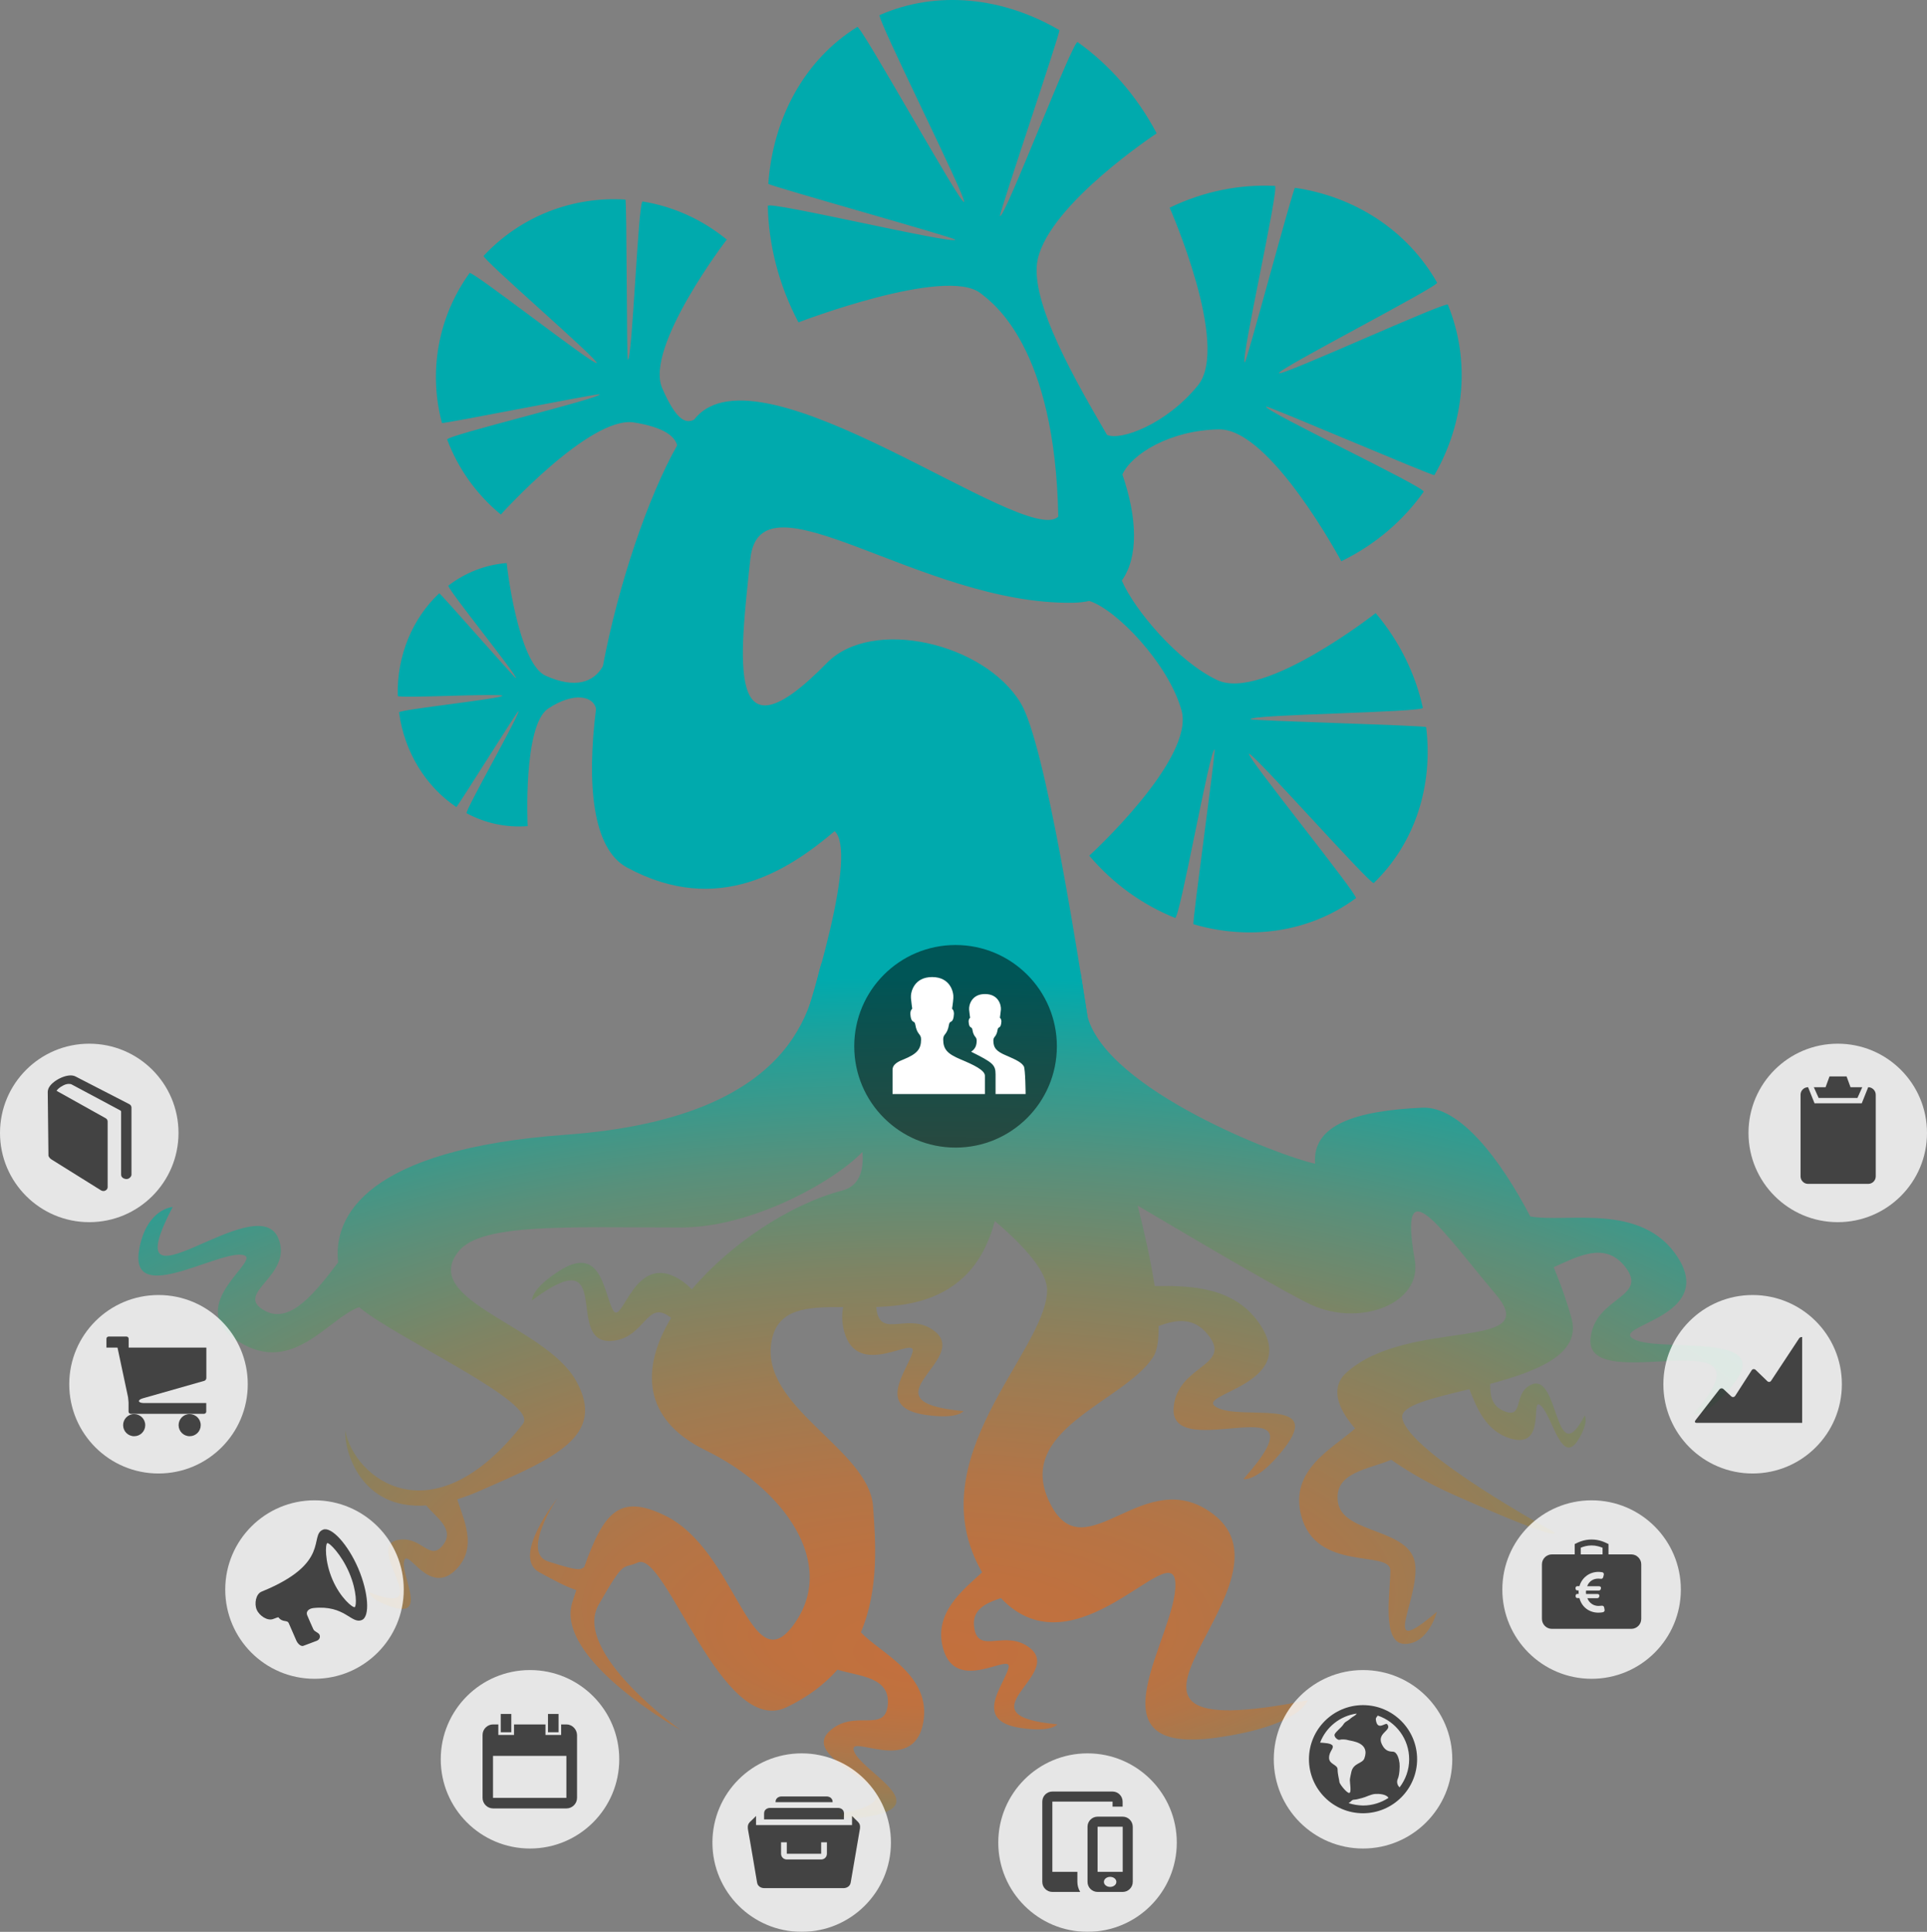 <?xml version="1.0" encoding="utf-8"?>
<!-- Generator: Adobe Illustrator 22.0.1, SVG Export Plug-In . SVG Version: 6.00 Build 0)  -->
<svg version="1.1" xmlns="http://www.w3.org/2000/svg" xmlns:xlink="http://www.w3.org/1999/xlink" x="0px" y="0px"
	 viewBox="0 0 1917.2 1922.4" style="enable-background:new 0 0 1917.2 1922.4;" xml:space="preserve">
<rect x="0" y="0" width="1917.2" height="1922.4" fill="#808080" stroke="none"/>
<style type="text/css">
	.st0{display:none;}
	.st1{display:inline;opacity:0.2;fill:#00AAAD;enable-background:new    ;}
	.st2{fill:#00AAAD;}
	.st3{fill:url(#SVGID_1_);}
	.st4{fill:#894E2A;}
	.st5{opacity:0.8;}
	.st6{fill:#FFFFFF;}
	.st7{fill:#333333;}
	.st8{opacity:0.5;enable-background:new    ;}
</style>
<g id="Layer_1_copy">
	<g id="Layer_4_1_">
	</g>
	<g id="Layer_2_2_" class="st0">
		<circle class="st1" cx="950.7" cy="893" r="1250"/>
		<circle class="st1" cx="950.7" cy="893" r="1003"/>
	</g>
	<path class="st2" d="M1440.5,303.2c-1.5-3.8-166.2,71.8-168,68.1s159.3-86.5,157.3-90c-29.9-52.7-82.8-85.9-141.4-94.4
		c-1.7-0.3-48.2,173.9-49.9,173.7c-4.9-0.5,34.9-175.3,29.9-175.6c-34.7-1.7-70.7,5.2-104.7,21.7c0,0,60.3,136.7,28.3,176.6
		c-31.5,39-77,55.5-90.6,49.5c-28.6-49.2-78.3-133.4-68.9-175c12.4-55.4,118.3-125.1,118.3-125.1c-19.9-37.7-47.3-68.4-78.6-90.8
		c-4.4-3.2-72.7,175.9-77.3,173.1c-1.5-1,60.7-184.1,59.1-185C998-2.8,932.4-10.1,875.2,15c-3.9,1.7,87.6,184,83.9,186
		c-3.8,2-102.7-176.4-106.2-174.2c-53,33-83.9,91.3-88.5,156.1c-0.1,1.8,186.2,53.7,186,55.6c-0.3,5.4-186.6-39.1-186.5-33.6
		c0.8,38.4,10.7,78.3,30.5,115.9c0,0,146-56.1,181-29.1c12.9,9.9,74.4,54.2,77.5,222.4c-32,31.7-297.3-176.7-361.6-97.4
		c-0.2,0.3-0.4,0.5-0.6,0.8c-8.8,4.6-18.2,0.2-31.9-31.3c-17.6-40.6,64.1-147.8,64.3-147.8c-25.1-20.5-54-33.1-83.8-37.9
		c-4.3-0.6-10.3,158-14.6,157.6c-1.4-0.1-1-159.4-2.5-159.5c-51.5-3.3-103.7,15.9-141,56c-2.5,2.6,114.8,103.7,112.4,106.6
		c-2.4,2.9-124.3-92.5-126.4-89.5c-32.1,44.4-40.8,99.4-27.5,149.2c0.3,1.4,156.5-29.9,156.9-28.5c1.2,4-153.2,41-151.7,45
		c10.6,28.2,28.5,54.1,53.4,74.6c0,0,88.8-98.6,132.5-91.6c30.5,4.9,40.7,14.1,42.9,22.8C645,494,615.3,580.9,599.8,662.9
		c-8.8,15.9-27.3,22.9-57,9.5c-27.7-12.5-38.9-112.2-38.7-112.1c-21.7,1.7-41.4,9.8-58,22.4c-2.4,1.9,69.4,90.2,67.2,92.2
		c-0.7,0.6-75.6-85.2-76.3-84.5c-26.2,24.5-42.3,61.5-41.3,102.1c0,2.8,103.9-2.9,104.1-0.1c0.2,2.8-103.2,13.8-102.8,16.5
		c5.4,40.2,27.2,74.2,57,94.2c0.8,0.6,61-96.1,61.8-95.5c2.5,1.6-54.1,100.3-51.5,101.7c18.3,9.8,39.1,14.5,60.7,12.8
		c0,0-4.9-100.2,20.4-117c25.9-17.1,45.2-12.2,47.6,0.3c-9.4,75-3.6,139.2,30.7,157.8c90.9,49.3,161.1,2.4,206.7-36.1
		c22.4,21-17.7,156.4-51.3,255.7c-20.4,60.3,59.5-26.8,59.5-26.8l92.3-7.3l111.8,42.5l49.4-12c-19.6-134.2-52.6-339.6-76.5-379.4
		c-36-60.1-148-86-192.9-40.1c-101,103.3-86.8-2.9-76.2-103.4c9.6-91.4,169.6,45.9,321,43.5c5.8-0.1,11.2-0.7,16.2-1.8
		c26.5,8.1,78.7,62,91.8,108.9c13.6,48.3-91.6,144.5-91.8,144.6c24.2,28.5,53.8,49.3,85.4,61.9c4.6,1.8,34.7-169,39.3-167.5
		c1.5,0.4-22.6,173.4-21,173.8c55.4,16.3,115.1,8.4,161.6-25.9c3.2-2.3-109.3-141.1-106.3-143.6s121.3,131.2,124.1,128.5
		c41.6-40.2,59.1-97.7,52.1-155.1c-0.1-1.7-174.6-6.3-174.8-7.9c-0.7-4.8,172.5-6.7,171.5-11.4c-7.3-33.2-22.9-65.7-46.9-94.2
		c0,0-112.1,88-157.6,66.7c-39.3-18.5-82.6-70.1-95-99.1c16.7-23.2,15.5-62.2,0.6-105.5c9.1-20.5,48-44.3,96.4-44.9
		c51.2-0.5,121.4,131.4,121.4,131.2c34-16.5,61.8-40.7,81.9-69.1c2.9-4.1-159.3-80.6-156.7-84.8c0.8-1.4,166.6,69.7,167.4,68.2
		C1456.8,421.4,1463.4,359.3,1440.5,303.2z"/>
	
		<radialGradient id="SVGID_1_" cx="932.743" cy="1463.807" r="1227.436" fx="931.827" fy="1945.336" gradientTransform="matrix(1 4.108248e-03 -1.643299e-03 0.4 2.413 874.457)" gradientUnits="userSpaceOnUse">
		<stop  offset="0" style="stop-color:#C3703D"/>
		<stop  offset="0.134" style="stop-color:#BF713F"/>
		<stop  offset="0.277" style="stop-color:#B27547"/>
		<stop  offset="0.425" style="stop-color:#9C7C53"/>
		<stop  offset="0.576" style="stop-color:#7E8464"/>
		<stop  offset="0.73" style="stop-color:#58907B"/>
		<stop  offset="0.883" style="stop-color:#299E95"/>
		<stop  offset="1" style="stop-color:#00AAAD"/>
	</radialGradient>
	<path class="st3" d="M1625.6,1332.7c-25-13.4,82.5-21.5,43.5-81.7c-35.6-54.9-109.9-33.8-146.6-40.5
		c-29.9-57.1-70-109.8-107.4-108.2c-66.2,3-109.7,16.9-106.7,55.7c-34.3-7.2-205.7-72.7-226.3-145.9c0,0-2.6-15.7-7-44.4
		c-60.8-13.5-249.6-12.8-257.5-9.8c-11,27-8.9,153.5-254.7,171.3c-198.9,14.4-231.6,81.3-226.5,127c-21.5,28.4-46.9,61.3-71.8,48.7
		c-34.6-17.6,27.4-34.5,12.5-72.2c-21.1-53.4-166.5,85.7-105.3-31.6c0,0-24.9,1.3-32.9,39.9c-12.5,60.1,73.7,5.6,101,7.6
		c27.3,2-61.8,49.6-2.1,86.7c53.8,33.5,88.7-23.5,119.5-34.5c37.1,31.2,179.4,94.9,163,116.1c-90.7,116.5-168.5,53.5-176.8,6.5
		c-1.2,19.8,14.9,79.4,80.6,74.7c9.4,11.8,29.2,23.6,16.4,39.7c-13.3,16.7-21.1-10.1-45-5.3c-33.9,6.8,41.4,79.1-28.2,52
		c0,0,0.4,7.4,23,14.7c35.3,11.4,8.4-31.6,11.8-45.8c3.4-14.2,24.8,36.4,52,8.1c21.7-22.6,6.4-50.4,0.9-69.5
		c6.9-2.2,14.3-4.9,22.1-8.3c74.3-32.5,126.9-54.6,96-109.7c-30.8-55.1-156.4-79.7-116.8-128.8c22.6-28.1,107.5-23.7,221.7-23.7
		c69.3,0,150.6-44.8,180-75.1c1.6,18.6-3,33.9-20.3,38.4c-51.2,13.4-110.9,52.7-149.4,98.3c-3.3-3.5-7.2-6.8-11.8-9.8
		c-46.2-29-57.3,48.3-66.8,30.1c-9.5-18.2-11.5-66.5-54.6-37.9c-27.7,18.3-25.7,28.5-25.7,28.5c83.8-62.7,31.1,43.5,78.8,40.4
		c33.7-2.2,34.8-41.9,58.5-23.7c0.4,0.3,0.7,0.6,1,0.8c-29.7,49.2-29.5,100.6,34.3,131.7c76.7,37.4,133.2,112.9,86.8,174.7
		c-42.2,56.2-56.2-75.4-127.3-109.8c-45.3-22-60.9-3.1-80.3,51.4c-4.3,2.6-4.9,4.3-35.7-5.6c-27.8-9,9.1-63,9.1-63
		s-46.4,58.2-18.2,73.6c15.5,8.5,27.5,14.9,37,17.8c-1.3,3.8-2.5,7.7-3.9,11.8c-18.6,57,108.1,127.8,108.1,127.8s-109-77.6-82-125
		c26.7-46.9,23.3-34.8,39-42c27.6-12.6,83.8,174.8,148,144c21.7-10.4,38.1-23.2,50.6-37.4c20.9,6.7,52.4,6.8,50.1,34.6
		c-2.5,29.7-33.4,3.6-58.2,26.8c-35.1,32.9,113.4,63.6,8.2,82.5c0,0,6.3,8.4,39.3,0.5c51.4-12.3-15.6-43.8-22.9-63.1
		c-7.3-19.3,59.1,25.1,68.8-28.5c8.7-47.9-43.4-69.5-62-90c18.3-43.2,14.6-91.2,12.1-125.4c-4.1-57.1-114.1-98.9-100.8-165.2
		c6.4-31.8,35.3-33.2,71.1-33c-1.5,7.2-1.4,15.1,0.8,23.7c13.2,50.4,73.8,2.4,68.1,21.5c-5.6,19.1-37.1,54.8,13.1,62.1
		c32.2,4.7,37.7-3.8,37.7-3.8c-102.4-9.2,7.4-51-28.6-79.4c-25.5-20.1-53.3,7.5-57.8-20.7c-0.2-1.2-0.3-2.3-0.4-3.5
		c30.2-1,61.8-6.2,87-29.7c15.3-14.3,25.1-34,31-55.8c30.9,26.3,52.4,51.2,52,69.3c-1.5,61.6-129.7,167.1-64.7,280.3
		c-19.5,17.9-48.1,40.3-39,75c12.6,48.2,70.5,2.3,65.2,20.5c-5.4,18.3-35.5,52.4,12.6,59.4c30.8,4.5,36.1-3.7,36.1-3.7
		c-97.9-8.8,7.1-48.8-27.4-76c-24.4-19.2-50.9,7.2-55.3-19.8c-3-18.2,11.3-24.7,26.5-29.8c74.1,78.2,171.7-63.2,173.6-14.7
		c2,51.7-90.6,172,40.8,153.6c84.3-11.8,90.8-37.2,90.8-37.2c-262.9,52.2-0.1-114-94-185.3c-68.3-51.9-126.5,57.7-161.5-9.2
		c-39-74.6,71.8-101.5,101.7-146.9c4.1-6.2,5.7-17,5.5-31c17.7-6.7,35.3-9.1,49.4,8.9c24.5,31.2-30.5,29.6-34.4,71.7
		c-5.5,59.6,158.4-28.8,69.4,71.7c0,0,14.1,3.3,40.2-30.1c40.7-52.1-41.6-27.8-66.6-41.2s82.5-21.5,43.5-81.7
		c-24.9-38.4-68.8-39.6-105.4-39.2c-3.7-24.1-9.8-51.7-16.9-80c77,45.7,151,88.7,172.4,98.6c49.4,22.7,110.9-1.4,103.3-44.4
		c-17.2-96.6,27.4-28.9,80.6,34.2c48.3,57.3-86.6,22.7-148.3,77.5c-16,14.2-10.4,34.6,8.3,55.9c-22,19.9-65.7,40.8-53.6,86.7
		c14.8,56.8,88.7,33.7,88.7,54.7s-9.3,73,14.4,73s31.9-32,31.9-32c-58.7,50-17.5-11-21.6-47c-4.2-36.5-71.6-29.9-76.8-61.6
		c-4.9-30.5,30.9-33,52.9-42.7c17.8,12.5,38.8,24.4,61.2,34.4c115.7,51.6,100.6,37.4,100.6,37.4s-144.7-78.8-150.8-113.3
		c-2.2-12.5,29.9-19.7,66.8-28.7c7.3,18.6,16.5,41.8,40.9,49.1c36.7,11,18.9-43.2,30.3-32.7c11.4,10.5,20.7,61,37.3,33.7
		c10.7-17.5,6.3-24,6.3-24c-30.1,57.8-25.1-41.8-52.5-30.9c-19.4,7.7-7.5,34.7-27.3,26.8c-13.1-5.1-14.4-16.1-14.3-27.3
		c45.8-12.2,90.5-29.3,81.1-64.6c-3.9-14.6-10.1-32.5-17.9-51.5c24.4-10.8,51-25.8,71-0.5c24.5,31.2-30.5,29.6-34.4,71.7
		c-5.4,59.6,191.4-25.8,102.4,74.7c0,0,14.1,3.3,40.2-30.1C1765.9,1324.8,1650.6,1346.1,1625.6,1332.7z"/>
	<rect x="-361.3" y="-927.6" class="st4" width="450.1" height="212"/>
</g>
<g id="Layer_5">
	<g class="st5">
		<circle class="st6" cx="312.9" cy="1581.8" r="88.8"/>
		<path class="st7" d="M356.4,1560.7c-10.2-23.8-26.7-41.9-35-38.5c-14.2,5.7,8.4,33.4-61,61.6c-6,2.4-7.5,12.2-5,18
			c2.5,5.9,10.7,11.7,16.7,9.2c1-0.5,4.8-1.7,4.8-1.7c4.3,5.7,8.8,2.3,10.4,6c1.9,4.4,6.1,13.9,7.5,17.2c1.4,3.2,4.6,6.2,7,5.3
			c2.3-0.9,10.2-3.9,13.3-5c3-1.2,3.7-3.9,2.8-6c-1-2.3-5.1-3-6.2-5.6c-1.2-2.6-5-11.2-6.1-13.9c-1.5-3.7,1.7-6.6,6.2-7.1
			c31.6-3.3,37.5,16.2,48.2,11.9C368.3,1608.7,366.6,1584.5,356.4,1560.7z M352.9,1599.3c-1.9,0.8-14.3-9.1-22.2-27.6
			s-7-35.4-5.1-36.1c1.9-0.8,14,11.1,21.9,29.6C355.4,1583.7,354.7,1598.5,352.9,1599.3z"/>
	</g>
	<g class="st5">
		<circle class="st6" cx="88.8" cy="1127.4" r="88.8"/>
		<path class="st7" d="M128.7,1098.8l-53.6-27.6c-7.3-3.8-21.8,3.6-25.9,10.2c-1.9,2.9-1.7,5.1-1.7,6.2l0.7,62.3
			c0.1,1.3,1.7,3.1,3.2,4c2.9,1.9,47.9,29.9,49.2,30.7c0.7,0.4,1.5,0.6,2.3,0.6c0.7,0,1.4-0.1,2-0.5c1.4-0.7,2.2-1.9,2.2-3.4V1116
			c0-1.4-0.8-2.6-2.1-3.3l-48.7-27.2c0.5-1.1,2.7-3.4,6.7-5.4c4.2-2.2,7.3-1.4,8-1.1c0,0,46.7,25,48.1,25.7c1.4,0.8,1.4,0.8,1.4,2.1
			s0,62.1,0,62.1c0,3.1,3.2,4.4,5.5,4.4c2.3,0,4.8-2.3,4.8-4.4v-66.9C130.7,1100.7,130,1099.5,128.7,1098.8z"/>
	</g>
	<g class="st5">
		<circle class="st6" cx="797.6" cy="1833.6" r="88.8"/>
		<path class="st7" d="M822.7,1787.7h-45.4c0,0-5.7,0-5.7,5.7h56.8C828.4,1787.7,822.7,1787.7,822.7,1787.7z M839.7,1804.8
			c0-5.7-5.7-5.7-5.7-5.7h-68.1c0,0-5.7,0-5.7,5.7v5.7h79.4L839.7,1804.8L839.7,1804.8z M851.1,1810.5c-3.4-3.4-3.4-3.4-3.4-3.4v9.1
			h-95.5v-9.1c0,0,0,0-3.4,3.4c-3.4,3.4-5.8,4.3-4.4,11.4c1.4,7.1,7.9,46,8.8,51.3c1,5.8,6.9,5.7,6.9,5.7h79.4c0,0,5.9,0.1,6.9-5.7
			c1-5.3,7.5-44.2,8.8-51.3C856.8,1814.8,854.4,1813.9,851.1,1810.5z M822.7,1844.7c0,3.2-2.5,5.7-5.7,5.7h-34.2
			c-3.2,0-5.7-2.5-5.7-5.7v-11.4h5.7v11.4h34.2v-11.4h5.7L822.7,1844.7L822.7,1844.7z"/>
	</g>
	<g class="st5">
		<circle class="st6" cx="527.3" cy="1750.7" r="88.8"/>
		<path class="st7" d="M563.5,1716h-5.2v10.5h-15.6V1716h-31.3v10.5h-15.6V1716h-5.2c-5.7,0-10.5,4.7-10.5,10.5v62.6
			c0,5.7,4.7,10.5,10.5,10.5h73c5.7,0,10.5-4.7,10.5-10.5v-62.6C573.9,1720.7,569.2,1716,563.5,1716z M563.5,1789.1h-73v-41.8h73
			V1789.1z M508.7,1705.6h-10.5v18.2h10.5V1705.6z M555.7,1705.6h-10.5v18.2h10.5V1705.6z"/>
	</g>
	<g class="st5">
		<circle class="st6" cx="1828.4" cy="1127.4" r="88.8"/>
		<path class="st7" d="M1858.7,1081.9l-6.4,16h-47l-6.4-16c-4.1,0-7.5,3.3-7.5,7.5v81.2c0,4.1,3.3,7.5,7.5,7.5h59.8
			c4.1,0,7.5-3.3,7.5-7.5v-81.2C1866.2,1085.3,1862.8,1081.9,1858.7,1081.9z M1848,1092.6l4.8-10.7h-11.7l-3.9-10.7h-17l-3.9,10.7
			h-11.7l4.8,10.7H1848z"/>
	</g>
	<g class="st5">
		<g>
			<circle class="st6" cx="1583.5" cy="1581.8" r="88.8"/>
		</g>
		<path class="st7" d="M1623,1546.8h-22.7v-10.3c-3.4-1.6-8.7-4.5-16.8-4.5s-13.4,2.9-16.8,4.5v10.3H1544c-5.4,0-9.9,4.4-9.9,9.9
			v54.3c0,5.4,4.4,9.9,9.9,9.9h79c5.4,0,9.9-4.4,9.9-9.9v-54.3C1632.9,1551.3,1628.4,1546.8,1623,1546.8L1623,1546.8z
			 M1572.6,1540.2c2.6-1.1,6.4-2.3,10.9-2.3s8.2,1.2,10.9,2.3v6.6h-21.7V1540.2L1572.6,1540.2z M1594.6,1604.4
			c-1.1,0.2-2.6,0.4-4.3,0.4c-9.5,0-16.7-5.9-18.9-14.5h-1.7c-1.6,0-2.1-0.7-2.1-2.1c0-1.4,0.5-2.1,2.1-2.1h1
			c-0.2-0.9-0.2-2.3-0.1-3.4h-0.9c-1.6,0-2.2-0.8-2.2-2.2c0-1.4,0.6-2.1,2.2-2.1h1.7c2.4-8.3,9.8-14.2,18.9-14.2
			c1.3,0,2.6,0.2,3.5,0.3c1.5,0.2,2.2,1.3,1.8,2.8l-0.5,2c-0.4,1.4-1.2,1.9-2.3,1.8c-0.7-0.1-1.7-0.2-2.6-0.2
			c-5.3,0-9.4,2.9-11.1,7.6h11.5c1.8,0,2.4,0.7,2.2,2.2c-0.3,1.5-0.9,2.1-2.6,2.1H1578c-0.2,1.1-0.2,2.3,0,3.4h11
			c1.8,0,2.4,0.8,2.2,2.2c-0.3,1.5-0.9,2-2.5,2h-9.4c1.8,4.7,6,7.7,11.1,7.7c1.1,0,2.1-0.1,2.9-0.2c1.4-0.2,2.4,0.3,2.7,1.7l0.4,2.1
			C1596.7,1603,1596.1,1604.1,1594.6,1604.4L1594.6,1604.4z"/>
	</g>
	<g class="st5">
		<circle class="st6" cx="157.7" cy="1377.5" r="88.8"/>
		<path class="st7" d="M177.7,1418.2c0,6.1,4.9,11,11,11c6.1,0,11-4.9,11-11c0-6.1-4.9-11-11-11
			C182.6,1407.1,177.7,1412.1,177.7,1418.2z M122.5,1418.2c0,6.1,4.9,11,11,11c6.1,0,11-4.9,11-11c0-6.1-4.9-11-11-11
			C127.4,1407.1,122.5,1412.1,122.5,1418.2z M142.1,1391.5l61.1-17.4c1.2-0.3,2.1-1.6,2.1-2.8v-30.3H128v-8.8c0-1.2-1-2.2-2.2-2.2
			h-17.7c-1.2,0-2.2,1-2.2,2.2v8.8h11l10.5,49.4l0.5,5.2v9.1c0,1.2,1,2.2,2.2,2.2H203c1.2,0,2.2-1,2.2-2.2v-8.5h-62.1
			C136.9,1396.1,136.7,1393,142.1,1391.5z"/>
	</g>
	<g class="st5">
		<circle class="st6" cx="1082" cy="1833.6" r="88.8"/>
		<path class="st7" d="M1117,1807.8h-25c-5.5,0-10,4.5-10,10v54.9c0,5.5,4.5,10,10,10h25c5.5,0,10-4.5,10-10v-54.9
			C1126.9,1812.3,1122.5,1807.8,1117,1807.8z M1104.5,1877.7c-3.4,0-6.2-2.2-6.2-5c0-2.8,2.8-5,6.2-5c3.4,0,6.2,2.2,6.2,5
			C1110.7,1875.5,1107.9,1877.7,1104.5,1877.7z M1117,1862.7h-25v-44.9h25V1862.7z M1072,1862.7h-25v-69.9h59.9v5h10v-5
			c0-5.5-4.5-10-10-10h-59.9c-5.5,0-10,4.5-10,10v79.9c0,5.5,4.5,10,10,10h27.7c-1.7-2.9-2.8-6.3-2.8-10V1862.7z"/>
	</g>
	<g class="st5">
		<g>
			<circle class="st6" cx="1743.7" cy="1377.5" r="88.8"/>
		</g>
		<path class="st7" d="M1793,1330.5v85.4h-105c-1.7,0-2.2-1.1-1.2-2.5l23.8-30.7c1.1-1.4,3-1.5,4.2-0.3l7.6,7.1
			c1.3,1.2,3.1,0.9,4-0.5l16.3-25.3c0.9-1.5,2.7-1.7,4-0.5l11.6,11.2c1.2,1.2,3,1,3.9-0.5l27.4-41.5
			C1790.4,1330.8,1791.6,1330.5,1793,1330.5z"/>
	</g>
	<g class="st5">
		<circle class="st6" cx="1356.1" cy="1750.7" r="88.8"/>
		<path class="st7" d="M1356.1,1696.8c-29.7,0-53.8,24.2-53.8,53.8c0,29.7,24.1,53.8,53.8,53.8c29.7,0,53.8-24.2,53.8-53.8
			C1409.9,1721,1385.8,1696.8,1356.1,1696.8z M1402,1750.7c0,10.5-3.6,20.2-9.5,27.9c-1.7-1.3-3.5-4.9-1.8-8.5
			c1.7-3.7,2.1-12.3,1.7-15.6c-0.4-3.3-2.1-11.4-6.8-11.4c-4.7-0.1-7.9-1.6-10.7-7.2c-5.8-11.6,10.9-13.8,5.1-20.2
			c-1.6-1.8-10,7.4-11.2-4.9c-0.1-0.9,0.8-2.2,1.9-3.6C1388.9,1713.3,1402,1730.5,1402,1750.7z M1349.8,1705.2c-1.1,2.1-4,3-5.8,4.6
			c-3.8,3.5-5.5,3-7.5,6.3c-2.1,3.3-8.8,8.1-8.8,10.5c0,2.4,3.4,5.2,5.1,4.7c1.7-0.6,6.2-0.5,8.8,0.4c2.6,0.9,21.9,1.9,15.8,18.2
			c-2,5.2-10.5,4.3-12.8,12.9c-0.3,1.3-1.5,6.7-1.6,8.4c-0.1,2.7,1.9,13-0.7,13c-2.6,0-9.7-9.2-9.7-10.9s-1.8-7.5-1.8-12.5
			c0-5-8.5-4.9-8.5-11.6c0-6,4.6-9,3.6-11.8c-1-2.9-9.1-3-12.5-3.3C1319.2,1718.9,1333,1707.5,1349.8,1705.2z M1341.7,1794.3
			c2.8-1.5,3-3.3,5.5-3.4c2.9-0.1,5.2-1.1,8.4-1.8c2.9-0.6,8-3.5,12.5-3.9c3.8-0.3,11.3,0.2,13.3,3.9c-7.3,4.8-16,7.6-25.3,7.6
			C1351.1,1796.6,1346.2,1795.8,1341.7,1794.3z"/>
	</g>
	<g>
		<circle class="st8" cx="950.7" cy="1041.2" r="100.8"/>
		<g>
			<path class="st6" d="M1020.4,1088.7c0,0-0.2-25.1-1.8-27.6c-2.3-3.9-7.6-6.5-17.4-10.7c-9.8-4.1-12.9-7.6-12.9-14.9
				c0-4.4,3-3,4.3-11.1c0.5-3.3,3.2-0.1,3.7-7.8c0-3-1.5-3.8-1.5-3.8s0.7-4.5,1-8c0.4-4.4-2.2-15.6-15.8-15.6
				c-13.6,0-16.2,11.3-15.8,15.6c0.3,3.5,1,8,1,8s-1.5,0.8-1.5,3.8c0.5,7.7,3.1,4.4,3.7,7.8c1.3,8.2,4.3,6.7,4.3,11.1
				c0,5.1-1.5,8.3-5.5,11.1c21.4,10.7,24.3,12.9,24.3,22.5v19.6L1020.4,1088.7L1020.4,1088.7z M955.7,1054.2
				c-13.1-5.5-17.3-10-17.3-19.9c0-5.9,4-4,5.8-14.9c0.7-4.5,4.3-0.1,4.9-10.4c0-4.1-1.9-5.1-1.9-5.1s1-6.1,1.3-10.7
				c0.5-5.8-3-20.9-21.1-20.9s-21.6,15-21.1,20.9c0.4,4.7,1.3,10.7,1.3,10.7s-1.9,1-1.9,5.1c0.7,10.3,4.2,5.8,4.9,10.4
				c1.8,10.8,5.8,9,5.8,14.9c0,9.9-4.2,14.5-17.3,19.9c-4,1.6-11.1,4.3-11.1,10.4v24.1h91.9c0,0,0-14.2,0-18.1
				C980,1065,968.8,1059.7,955.7,1054.2z"/>
		</g>
	</g>
</g>
</svg>
